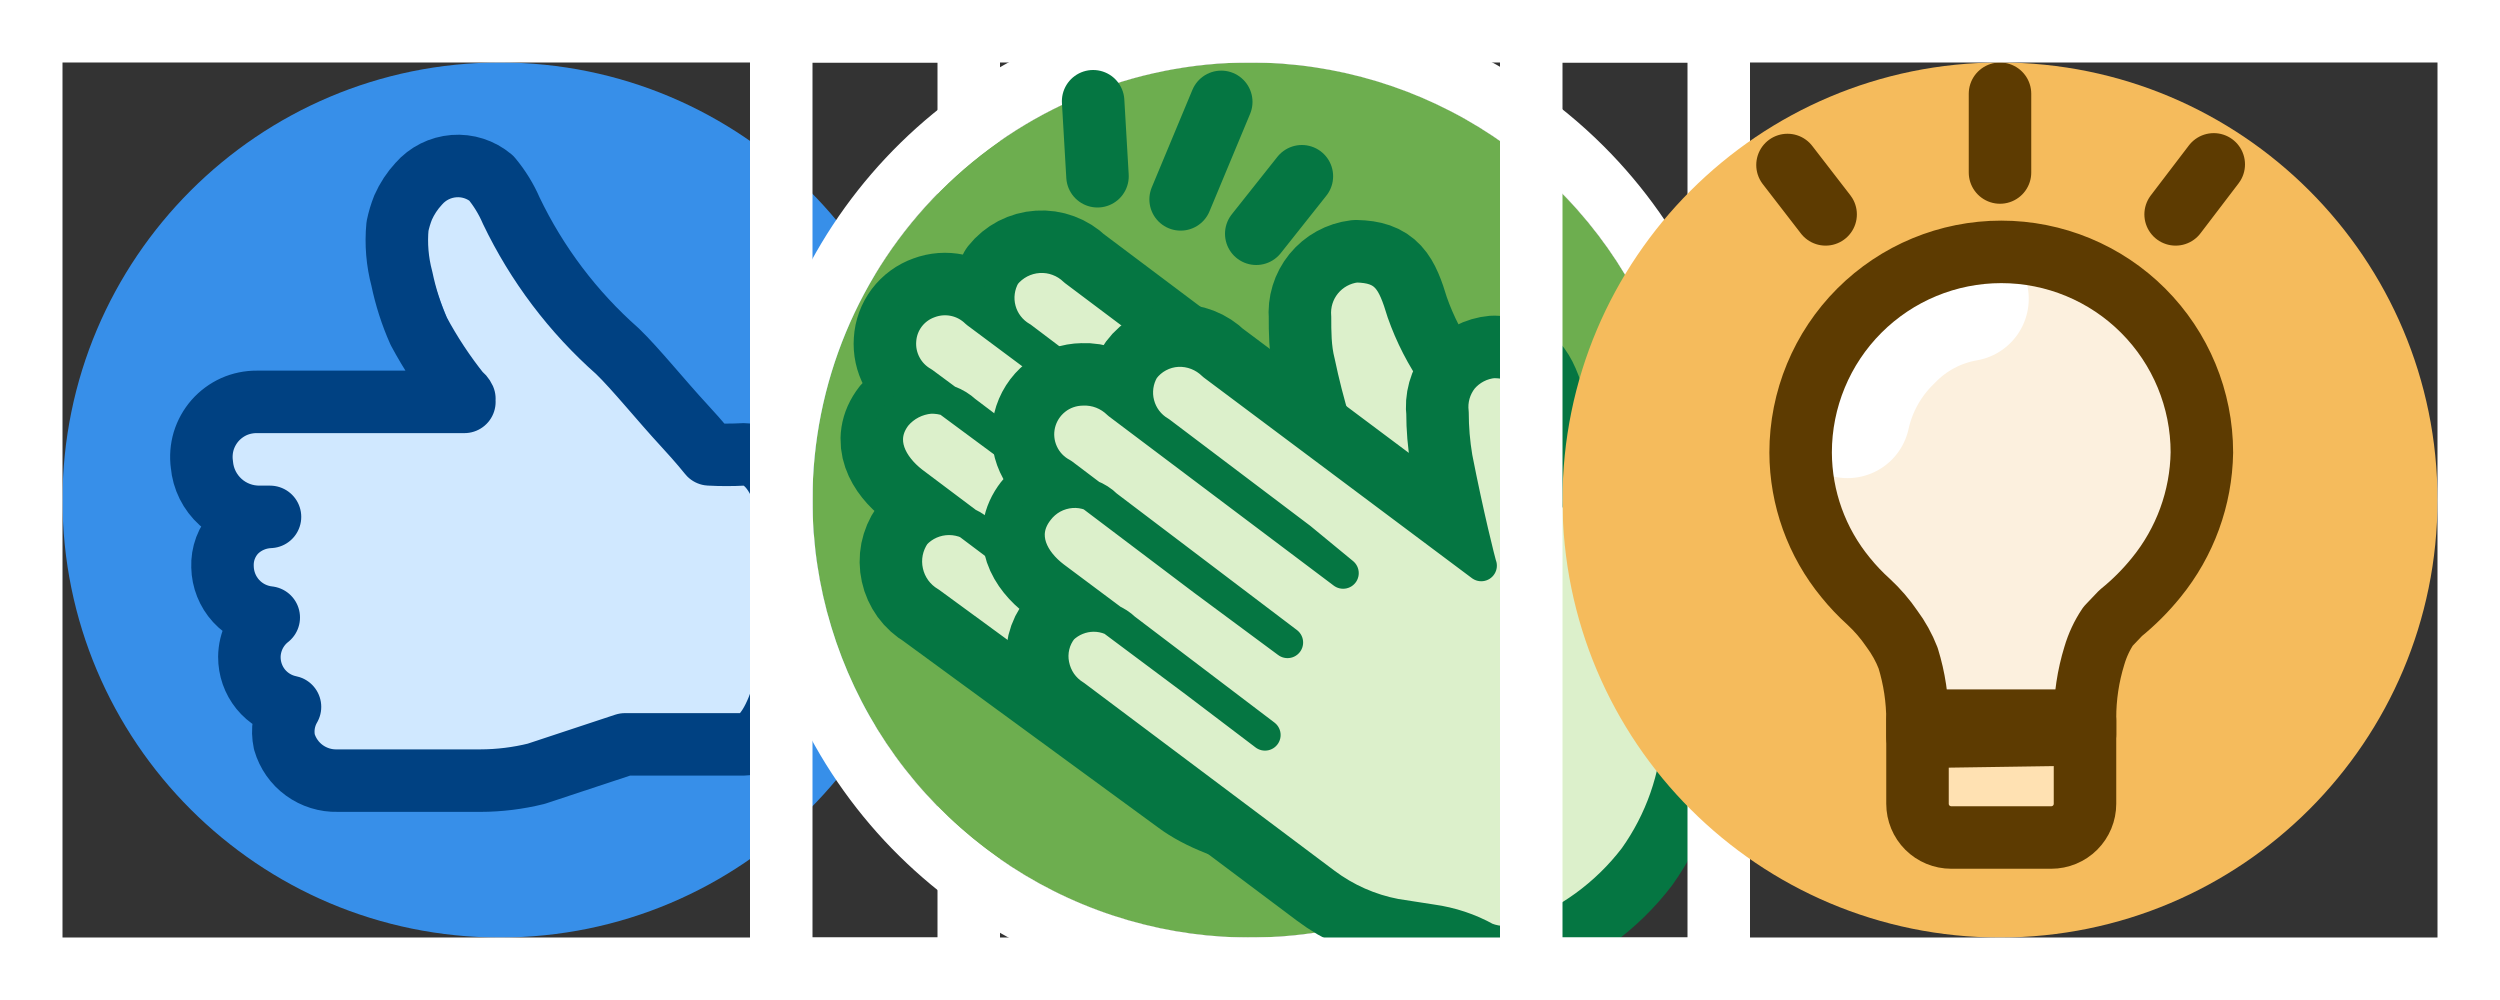 <svg xmlns="http://www.w3.org/2000/svg" width="40" height="16" viewBox="0 0 40 16" fill="none"><rect x="0" y="0" width="40" height="16" fill="#333333" stroke="none"/><g><path d="M8 15C11.866 15 15 11.866 15 8C15 4.134 11.866 1 8 1C4.134 1 1 4.134 1 8C1 11.866 4.134 15 8 15Z" fill="#378FE9"></path><path fill-rule="evenodd" d="M11.93 7.25H11.38C11.33 7.25 11.23 7.06 10.98 6.79C10.61 6.39 10.2 5.88 9.91 5.6C9.189 4.976 8.601 4.215 8.18 3.36C7.94 2.85 7.92 2.62 7.43 2.62C7.237 2.647 7.062 2.745 6.938 2.895C6.814 3.045 6.751 3.236 6.76 3.43C6.76 3.57 6.83 4.06 6.86 4.23C7.073 5.012 7.411 5.755 7.86 6.43H4.12C3.998 6.429 3.877 6.454 3.766 6.502C3.654 6.55 3.553 6.621 3.47 6.71C3.387 6.797 3.323 6.901 3.283 7.015C3.243 7.129 3.229 7.25 3.24 7.37C3.255 7.604 3.361 7.824 3.534 7.982C3.707 8.14 3.935 8.226 4.17 8.22H4.33C4.123 8.228 3.926 8.313 3.78 8.46C3.642 8.606 3.567 8.8 3.57 9C3.572 9.201 3.649 9.395 3.785 9.543C3.922 9.691 4.109 9.783 4.31 9.8C4.188 9.893 4.095 10.02 4.043 10.165C3.991 10.31 3.982 10.467 4.017 10.617C4.052 10.766 4.129 10.903 4.24 11.01C4.35 11.117 4.489 11.19 4.64 11.22C4.541 11.385 4.509 11.582 4.55 11.77C4.603 11.954 4.715 12.115 4.868 12.229C5.022 12.343 5.209 12.403 5.4 12.4H7.69C7.99 12.399 8.289 12.362 8.58 12.29L10 11.89H11.9C12.92 11.85 13.19 7.25 11.93 7.25Z" fill="#D0E8FF"></path><path d="M7.43 6.43H4.11C3.984 6.429 3.858 6.455 3.743 6.506C3.628 6.558 3.525 6.634 3.441 6.729C3.358 6.824 3.296 6.935 3.259 7.056C3.223 7.177 3.213 7.305 3.23 7.43C3.25 7.662 3.357 7.877 3.53 8.033C3.702 8.189 3.928 8.273 4.16 8.27H4.32C4.113 8.278 3.916 8.363 3.77 8.51C3.699 8.585 3.644 8.673 3.608 8.769C3.572 8.865 3.556 8.967 3.56 9.07C3.564 9.272 3.641 9.466 3.777 9.615C3.913 9.764 4.099 9.858 4.3 9.88C4.204 9.955 4.127 10.051 4.073 10.16C4.02 10.269 3.991 10.389 3.99 10.51C3.989 10.698 4.053 10.881 4.171 11.027C4.29 11.173 4.456 11.273 4.64 11.31C4.541 11.479 4.509 11.679 4.55 11.87C4.603 12.053 4.715 12.213 4.869 12.325C5.023 12.437 5.21 12.495 5.4 12.49H7.69C7.99 12.489 8.289 12.452 8.58 12.38L10 11.91H11.9C12.9 11.91 13.17 7.27 11.9 7.27C11.717 7.28 11.533 7.28 11.35 7.27C11.35 7.27 11.2 7.08 10.95 6.81C10.58 6.41 10.17 5.9 9.88 5.62C9.168 4.992 8.59 4.226 8.18 3.37C8.099 3.182 7.991 3.007 7.86 2.85C7.693 2.71 7.479 2.641 7.262 2.658C7.045 2.675 6.843 2.776 6.7 2.94C6.596 3.052 6.512 3.18 6.45 3.32C6.411 3.417 6.381 3.518 6.36 3.62C6.333 3.902 6.357 4.186 6.43 4.46C6.49 4.749 6.58 5.031 6.7 5.3C6.889 5.653 7.11 5.987 7.36 6.3C7.391 6.319 7.415 6.347 7.43 6.38" stroke="#004182" stroke-linecap="round" stroke-linejoin="round"></path></g><rect x="0.5" y="0.5" width="15" height="15" stroke="white"></rect><g><path d="M20 1C21.857 1 23.637 1.738 24.95 3.05C26.262 4.363 27 6.143 27 8C27 9.857 26.262 11.637 24.95 12.95C23.637 14.262 21.857 15 20 15C18.143 15 16.363 14.262 15.05 12.95C13.738 11.637 13 9.857 13 8C13 6.143 13.738 4.363 15.05 3.05C16.363 1.738 18.143 1 20 1Z" fill="#D8D8D8"></path><path d="M20 15C23.866 15 27 11.866 27 8C27 4.134 23.866 1 20 1C16.134 1 13 4.134 13 8C13 11.866 16.134 15 20 15Z" fill="#6DAE4F"></path><path d="M20 1C21.384 1 22.738 1.411 23.889 2.18C25.04 2.949 25.937 4.042 26.467 5.321C26.997 6.6 27.136 8.008 26.866 9.366C26.595 10.723 25.929 11.971 24.95 12.95C23.971 13.929 22.724 14.595 21.366 14.866C20.008 15.136 18.6 14.997 17.321 14.467C16.042 13.937 14.949 13.04 14.18 11.889C13.411 10.738 13 9.384 13 8C13 6.143 13.738 4.363 15.05 3.05C16.363 1.738 18.143 1 20 1ZM20 2.47359e-06C18.149 0.001 16.356 0.645 14.927 1.82C13.497 2.995 12.519 4.63 12.159 6.445C11.799 8.26 12.08 10.145 12.954 11.776C13.827 13.408 15.239 14.686 16.95 15.393C18.66 16.1 20.563 16.192 22.334 15.654C24.104 15.116 25.634 13.98 26.661 12.441C27.688 10.901 28.15 9.053 27.967 7.211C27.785 5.369 26.969 3.648 25.66 2.34C24.916 1.597 24.034 1.008 23.063 0.607C22.092 0.205 21.051 -0.001 20 2.47359e-06Z" fill="white"></path><path d="M24.13 9.22C24.11 8.434 23.989 7.655 23.77 6.9C23.161 6.401 22.701 5.743 22.44 5C22.28 4.47 22.17 4.28 21.7 4.27C21.509 4.293 21.334 4.389 21.213 4.538C21.091 4.688 21.033 4.878 21.05 5.07C21.05 5.31 21.05 5.56 21.11 5.79C21.247 6.446 21.441 7.088 21.69 7.71L17.19 4.33C17.115 4.257 17.025 4.2 16.927 4.164C16.829 4.127 16.724 4.112 16.619 4.119C16.515 4.125 16.413 4.154 16.32 4.202C16.227 4.251 16.145 4.318 16.08 4.4C16.032 4.483 16 4.575 15.988 4.671C15.975 4.766 15.982 4.863 16.007 4.956C16.032 5.049 16.075 5.136 16.134 5.212C16.193 5.288 16.266 5.352 16.35 5.4L18.6 7.1L19.19 7.66L15.62 5C15.523 4.904 15.401 4.838 15.268 4.81C15.136 4.782 14.997 4.792 14.87 4.84C14.742 4.885 14.63 4.967 14.548 5.075C14.466 5.184 14.418 5.314 14.41 5.45C14.4 5.584 14.429 5.719 14.493 5.837C14.556 5.956 14.653 6.054 14.77 6.12L17 7.77L18.35 8.77L15.45 6.58C15.373 6.509 15.284 6.454 15.186 6.418C15.088 6.382 14.984 6.366 14.88 6.37C14.67 6.389 14.476 6.489 14.34 6.65C14.03 7.05 14.28 7.46 14.6 7.71L16.85 9.4L18 10.25L15.73 8.55C15.661 8.474 15.576 8.414 15.483 8.373C15.389 8.332 15.287 8.311 15.185 8.311C15.082 8.311 14.981 8.332 14.887 8.373C14.793 8.414 14.709 8.474 14.64 8.55C14.58 8.636 14.539 8.733 14.518 8.836C14.498 8.939 14.499 9.045 14.522 9.147C14.544 9.25 14.588 9.346 14.649 9.431C14.711 9.516 14.79 9.587 14.88 9.64L18.98 12.64C19.58 13.09 21.05 13.48 21.7 12.91" stroke="#057642" stroke-width="1.5" stroke-linecap="round" stroke-linejoin="round"></path><path fill-rule="evenodd" d="M24.61 9.9L24.19 9.53C24.139 8.793 23.967 8.07 23.68 7.39C23.093 6.7 22.679 5.881 22.47 5C22.31 4.47 22.2 4.28 21.73 4.27C21.539 4.293 21.364 4.389 21.243 4.538C21.121 4.688 21.063 4.878 21.08 5.07C21.08 5.31 21.08 5.56 21.14 5.79C21.256 6.421 21.441 7.038 21.69 7.63L21.5 7.53L17.19 4.22C17.115 4.147 17.025 4.09 16.927 4.054C16.829 4.017 16.724 4.002 16.619 4.009C16.515 4.015 16.413 4.044 16.32 4.092C16.227 4.141 16.145 4.208 16.08 4.29C16.023 4.376 15.984 4.473 15.967 4.574C15.95 4.676 15.954 4.78 15.98 4.88C16.004 4.981 16.049 5.075 16.113 5.156C16.177 5.237 16.258 5.303 16.35 5.35L18.55 7L19.19 7.51L15.62 4.84C15.545 4.767 15.456 4.71 15.357 4.674C15.259 4.638 15.155 4.623 15.05 4.63C14.946 4.636 14.845 4.663 14.752 4.71C14.66 4.756 14.577 4.821 14.51 4.9C14.455 4.987 14.418 5.084 14.4 5.185C14.383 5.286 14.386 5.39 14.41 5.49C14.429 5.596 14.471 5.697 14.534 5.785C14.596 5.873 14.677 5.946 14.77 6L17 7.66L18.35 8.66L15.45 6.48C15.376 6.405 15.287 6.347 15.188 6.309C15.09 6.271 14.985 6.255 14.88 6.26C14.776 6.267 14.674 6.295 14.581 6.344C14.488 6.392 14.406 6.459 14.34 6.54C14.281 6.625 14.242 6.721 14.223 6.823C14.204 6.924 14.207 7.028 14.232 7.128C14.257 7.229 14.302 7.322 14.365 7.404C14.429 7.485 14.509 7.552 14.6 7.6L16.85 9.29L18 10.14L15.73 8.45C15.663 8.373 15.58 8.311 15.487 8.267C15.394 8.224 15.293 8.201 15.19 8.2C15.086 8.202 14.984 8.226 14.889 8.269C14.795 8.312 14.71 8.373 14.64 8.45C14.579 8.535 14.536 8.631 14.515 8.734C14.494 8.836 14.495 8.942 14.517 9.044C14.54 9.146 14.584 9.242 14.647 9.326C14.709 9.41 14.789 9.479 14.88 9.53L19 12.64C19.293 12.863 19.629 13.024 19.987 13.112C20.345 13.2 20.717 13.213 21.08 13.15C21.282 13.306 21.53 13.391 21.785 13.391C22.04 13.391 22.288 13.306 22.49 13.15C23.09 12.69 22.9 12.64 23.34 12.02C23.842 11.364 24.268 10.652 24.61 9.9Z" fill="#DCF0CB"></path><path d="M24.13 9.22C24.11 8.434 23.989 7.655 23.77 6.9C23.161 6.401 22.701 5.743 22.44 5C22.28 4.47 22.17 4.28 21.7 4.27C21.509 4.293 21.334 4.389 21.213 4.538C21.091 4.688 21.033 4.878 21.05 5.07C21.05 5.31 21.05 5.56 21.11 5.79C21.247 6.446 21.441 7.088 21.69 7.71L17.19 4.33C17.115 4.257 17.025 4.2 16.927 4.164C16.829 4.127 16.724 4.112 16.619 4.119C16.515 4.125 16.413 4.154 16.32 4.202C16.227 4.251 16.145 4.318 16.08 4.4C16.032 4.483 16 4.575 15.988 4.671C15.975 4.766 15.982 4.863 16.007 4.956C16.032 5.049 16.075 5.136 16.134 5.212C16.193 5.288 16.266 5.352 16.35 5.4L18.6 7.1L19.19 7.66L15.62 5C15.523 4.904 15.401 4.838 15.268 4.81C15.136 4.782 14.997 4.792 14.87 4.84C14.742 4.885 14.63 4.967 14.548 5.075C14.466 5.184 14.418 5.314 14.41 5.45C14.4 5.584 14.429 5.719 14.493 5.837C14.556 5.956 14.653 6.054 14.77 6.12L17 7.77L18.35 8.77L15.45 6.58C15.373 6.509 15.284 6.454 15.186 6.418C15.088 6.382 14.984 6.366 14.88 6.37C14.67 6.389 14.476 6.489 14.34 6.65C14.03 7.05 14.28 7.46 14.6 7.71L16.85 9.4L18 10.25L15.73 8.55C15.661 8.474 15.576 8.414 15.483 8.373C15.389 8.332 15.287 8.311 15.185 8.311C15.082 8.311 14.981 8.332 14.887 8.373C14.793 8.414 14.709 8.474 14.64 8.55C14.58 8.636 14.539 8.733 14.518 8.836C14.498 8.939 14.499 9.045 14.522 9.147C14.544 9.25 14.588 9.346 14.649 9.431C14.711 9.516 14.79 9.587 14.88 9.64L18.98 12.64C19.798 13.131 20.75 13.348 21.7 13.26" stroke="#057642" stroke-width="0.5" stroke-linecap="round" stroke-linejoin="round"></path><path d="M26.77 11.39C26.568 11.173 26.412 10.918 26.31 10.64C26.296 10.421 26.263 10.203 26.21 9.99C26.179 9.606 26.055 9.236 25.85 8.91C25.269 8.221 24.855 7.406 24.64 6.53C24.48 6 24.37 5.81 23.9 5.8C23.706 5.817 23.526 5.911 23.4 6.06C23.341 6.136 23.297 6.222 23.271 6.315C23.245 6.408 23.238 6.505 23.25 6.6C23.25 6.841 23.27 7.082 23.31 7.32C23.49 8.24 23.68 9 23.7 9.05L19.41 5.84C19.335 5.766 19.246 5.708 19.148 5.67C19.05 5.632 18.945 5.615 18.84 5.62C18.734 5.626 18.631 5.655 18.538 5.705C18.444 5.755 18.363 5.825 18.3 5.91C18.251 5.993 18.219 6.084 18.206 6.179C18.193 6.274 18.198 6.371 18.223 6.464C18.247 6.557 18.289 6.644 18.347 6.721C18.405 6.797 18.477 6.862 18.56 6.91L20.81 8.61L21.49 9.17L17.89 6.46C17.815 6.386 17.726 6.328 17.628 6.29C17.53 6.252 17.425 6.235 17.32 6.24C17.162 6.242 17.008 6.296 16.885 6.395C16.761 6.494 16.674 6.631 16.637 6.785C16.6 6.939 16.616 7.101 16.682 7.245C16.747 7.389 16.86 7.507 17 7.58L19.25 9.28L20.6 10.28L17.71 8.09C17.636 8.016 17.547 7.959 17.449 7.923C17.351 7.886 17.246 7.871 17.142 7.879C17.037 7.887 16.936 7.917 16.844 7.967C16.753 8.017 16.673 8.086 16.61 8.17C16.3 8.57 16.54 8.98 16.87 9.23L19.12 10.91L20.24 11.76L18 10.06C17.866 9.931 17.686 9.858 17.5 9.858C17.314 9.858 17.134 9.931 17 10.06C16.935 10.14 16.889 10.234 16.865 10.334C16.841 10.435 16.839 10.539 16.86 10.64C16.88 10.741 16.92 10.836 16.978 10.921C17.037 11.005 17.112 11.076 17.2 11.13L21.2 14.13C21.534 14.381 21.92 14.552 22.33 14.63L22.91 14.72C23.215 14.762 23.511 14.86 23.78 15.01C23.973 15.085 24.187 15.085 24.38 15.01C25.082 14.759 25.697 14.312 26.15 13.72C26.568 13.133 26.811 12.44 26.85 11.72C26.88 11.582 26.88 11.438 26.85 11.3L26.77 11.39Z" stroke="#057642" stroke-width="1.5" stroke-linecap="round" stroke-linejoin="round"></path><path fill-rule="evenodd" d="M26.81 11.34L26.36 11C26.311 10.263 26.139 9.54 25.85 8.86C25.269 8.171 24.855 7.356 24.64 6.48C24.48 5.95 24.37 5.76 23.9 5.75C23.706 5.767 23.526 5.861 23.4 6.01C23.341 6.086 23.297 6.172 23.271 6.265C23.245 6.358 23.238 6.455 23.25 6.55C23.25 6.791 23.27 7.032 23.31 7.27C23.49 8.2 23.68 8.96 23.7 9L19.41 5.79C19.335 5.717 19.245 5.66 19.147 5.624C19.049 5.588 18.944 5.572 18.84 5.579C18.735 5.585 18.633 5.614 18.54 5.662C18.447 5.711 18.365 5.778 18.3 5.86C17.99 6.27 18.24 6.67 18.56 6.92L20.81 8.61L21.49 9.17L17.89 6.41C17.815 6.337 17.725 6.28 17.627 6.244C17.529 6.208 17.424 6.192 17.32 6.199C17.215 6.205 17.113 6.234 17.02 6.282C16.927 6.331 16.845 6.398 16.78 6.48C16.47 6.88 16.72 7.29 17.04 7.54L19.29 9.23L20.64 10.23L17.71 8C17.636 7.926 17.547 7.868 17.448 7.832C17.35 7.796 17.245 7.781 17.14 7.79C17.036 7.795 16.935 7.822 16.843 7.87C16.752 7.919 16.672 7.987 16.61 8.07C16.549 8.154 16.506 8.25 16.485 8.352C16.465 8.454 16.466 8.559 16.49 8.66C16.517 8.761 16.564 8.855 16.63 8.936C16.695 9.017 16.777 9.083 16.87 9.13L19.12 10.82L20.24 11.67L18 10C17.935 9.934 17.857 9.881 17.771 9.845C17.685 9.809 17.593 9.79 17.5 9.79C17.407 9.79 17.315 9.809 17.229 9.845C17.143 9.881 17.065 9.934 17 10C16.93 10.081 16.879 10.178 16.851 10.282C16.823 10.386 16.82 10.494 16.84 10.6C16.858 10.707 16.899 10.808 16.962 10.896C17.024 10.984 17.106 11.057 17.2 11.11L21.2 14.11C21.807 14.47 22.494 14.673 23.2 14.7C23.457 14.854 23.724 14.992 24 15.11C24.802 14.958 25.517 14.508 26 13.85C26.521 13.091 26.819 12.2 26.86 11.28L26.81 11.34Z" fill="#DCF0CB"></path><path d="M26.77 11.39C26.568 11.173 26.412 10.918 26.31 10.64C26.296 10.421 26.263 10.203 26.21 9.99C26.179 9.606 26.055 9.236 25.85 8.91C25.269 8.221 24.855 7.406 24.64 6.53C24.48 6 24.37 5.81 23.9 5.8C23.706 5.817 23.526 5.911 23.4 6.06C23.341 6.136 23.297 6.222 23.271 6.315C23.245 6.408 23.238 6.505 23.25 6.6C23.25 6.841 23.27 7.082 23.31 7.32C23.49 8.24 23.68 9 23.7 9.05L19.41 5.84C19.335 5.766 19.246 5.708 19.148 5.67C19.05 5.632 18.945 5.615 18.84 5.62C18.734 5.626 18.631 5.655 18.538 5.705C18.444 5.755 18.363 5.825 18.3 5.91C18.251 5.993 18.219 6.084 18.206 6.179C18.193 6.274 18.198 6.371 18.223 6.464C18.247 6.557 18.289 6.644 18.347 6.721C18.405 6.797 18.477 6.862 18.56 6.91L20.81 8.61L21.49 9.17L17.89 6.46C17.815 6.386 17.726 6.328 17.628 6.29C17.53 6.252 17.425 6.235 17.32 6.24C17.162 6.242 17.008 6.296 16.885 6.395C16.761 6.494 16.674 6.631 16.637 6.785C16.6 6.939 16.616 7.101 16.682 7.245C16.747 7.389 16.86 7.507 17 7.58L19.25 9.28L20.6 10.28L17.71 8.09C17.636 8.016 17.547 7.959 17.449 7.923C17.351 7.886 17.246 7.871 17.142 7.879C17.037 7.887 16.936 7.917 16.844 7.967C16.753 8.017 16.673 8.086 16.61 8.17C16.3 8.57 16.54 8.98 16.87 9.23L19.12 10.91L20.24 11.76L18 10.06C17.866 9.931 17.686 9.858 17.5 9.858C17.314 9.858 17.134 9.931 17 10.06C16.935 10.14 16.889 10.234 16.865 10.334C16.841 10.435 16.839 10.539 16.86 10.64C16.88 10.741 16.92 10.836 16.978 10.921C17.037 11.005 17.112 11.076 17.2 11.13L21.2 14.13C21.534 14.381 21.92 14.552 22.33 14.63L22.91 14.72C23.215 14.762 23.511 14.86 23.78 15.01C23.973 15.085 24.187 15.085 24.38 15.01C25.082 14.759 25.697 14.312 26.15 13.72C26.568 13.133 26.811 12.44 26.85 11.72C26.88 11.582 26.88 11.438 26.85 11.3L26.77 11.39Z" stroke="#057642" stroke-width="0.5" stroke-linecap="round" stroke-linejoin="round"></path><path d="M20.83 2.82L20.1 3.74" stroke="#057642" stroke-linecap="round" stroke-linejoin="round"></path><path d="M17.49 1.62L17.56 2.82" stroke="#057642" stroke-linecap="round" stroke-linejoin="round"></path><path d="M19.54 1.63L18.89 3.19" stroke="#057642" stroke-linecap="round" stroke-linejoin="round"></path></g><rect x="12.5" y="0.5" width="15" height="15" stroke="white"></rect><g><path d="M32 15C35.866 15 39 11.866 39 8C39 4.134 35.866 1 32 1C28.134 1 25 4.134 25 8C25 11.866 28.134 15 32 15Z" fill="#F5BB5C"></path><path fill-rule="evenodd" d="M32.82 13.4H31.22C31.077 13.4 30.939 13.343 30.838 13.242C30.737 13.141 30.68 13.003 30.68 12.86V11.53H33.36V12.86C33.36 13.003 33.303 13.141 33.202 13.242C33.101 13.343 32.963 13.4 32.82 13.4Z" fill="#FFE1B2"></path><path fill-rule="evenodd" d="M30.69 11.79V11.53C30.692 11.19 30.638 10.852 30.53 10.53C30.39 10.247 30.211 9.985 30 9.75C29.631 9.448 29.332 9.069 29.127 8.638C28.921 8.208 28.813 7.737 28.81 7.26C28.81 6.409 29.148 5.592 29.75 4.99C30.352 4.388 31.169 4.05 32.02 4.05C32.871 4.05 33.688 4.388 34.29 4.99C34.892 5.592 35.23 6.409 35.23 7.26C35.22 7.747 35.105 8.226 34.893 8.665C34.681 9.103 34.376 9.49 34 9.8C34.07 9.75 33.92 9.86 33.82 10C33.72 10.144 33.642 10.303 33.59 10.47C33.49 10.794 33.439 11.131 33.44 11.47V11.73" fill="#FCF0DE"></path><path d="M31.46 4.78C30.994 4.861 30.567 5.088 30.24 5.43C29.899 5.761 29.662 6.186 29.56 6.65" stroke="white" stroke-width="2" stroke-linecap="round" stroke-linejoin="round"></path><path d="M32.82 13.4H31.22C31.077 13.4 30.939 13.343 30.838 13.242C30.737 13.141 30.68 13.003 30.68 12.86V11.53H33.36V12.86C33.36 13.003 33.303 13.141 33.202 13.242C33.101 13.343 32.963 13.4 32.82 13.4V13.4Z" stroke="#5D3B01" stroke-linecap="round" stroke-linejoin="round"></path><path d="M32 1.5V2.76M30.68 11.79V11.53C30.681 11.191 30.63 10.854 30.53 10.53C30.465 10.362 30.377 10.204 30.27 10.06C30.163 9.903 30.039 9.759 29.9 9.63C29.767 9.51 29.643 9.38 29.53 9.24C29.066 8.676 28.812 7.97 28.81 7.24V7.24C28.81 6.389 29.148 5.572 29.75 4.97C30.352 4.368 31.169 4.03 32.02 4.03C32.871 4.03 33.688 4.368 34.29 4.97C34.892 5.572 35.23 6.389 35.23 7.24C35.218 7.97 34.961 8.674 34.5 9.24C34.331 9.449 34.139 9.641 33.93 9.81L33.73 10.02C33.633 10.164 33.559 10.323 33.51 10.49C33.41 10.814 33.359 11.151 33.36 11.49V11.75L30.68 11.79ZM28.6 2.64L29.21 3.43L28.6 2.64ZM35.42 2.63L34.81 3.43L35.42 2.63Z" stroke="#5D3B01" stroke-linecap="round" stroke-linejoin="round"></path></g><rect x="24.5" y="0.5" width="15" height="15" stroke="white"></rect><defs><rect width="16" height="16" fill="white"></rect><rect x="12" width="16" height="16" fill="white"></rect><rect x="24" width="16" height="16" fill="white"></rect></defs></svg>